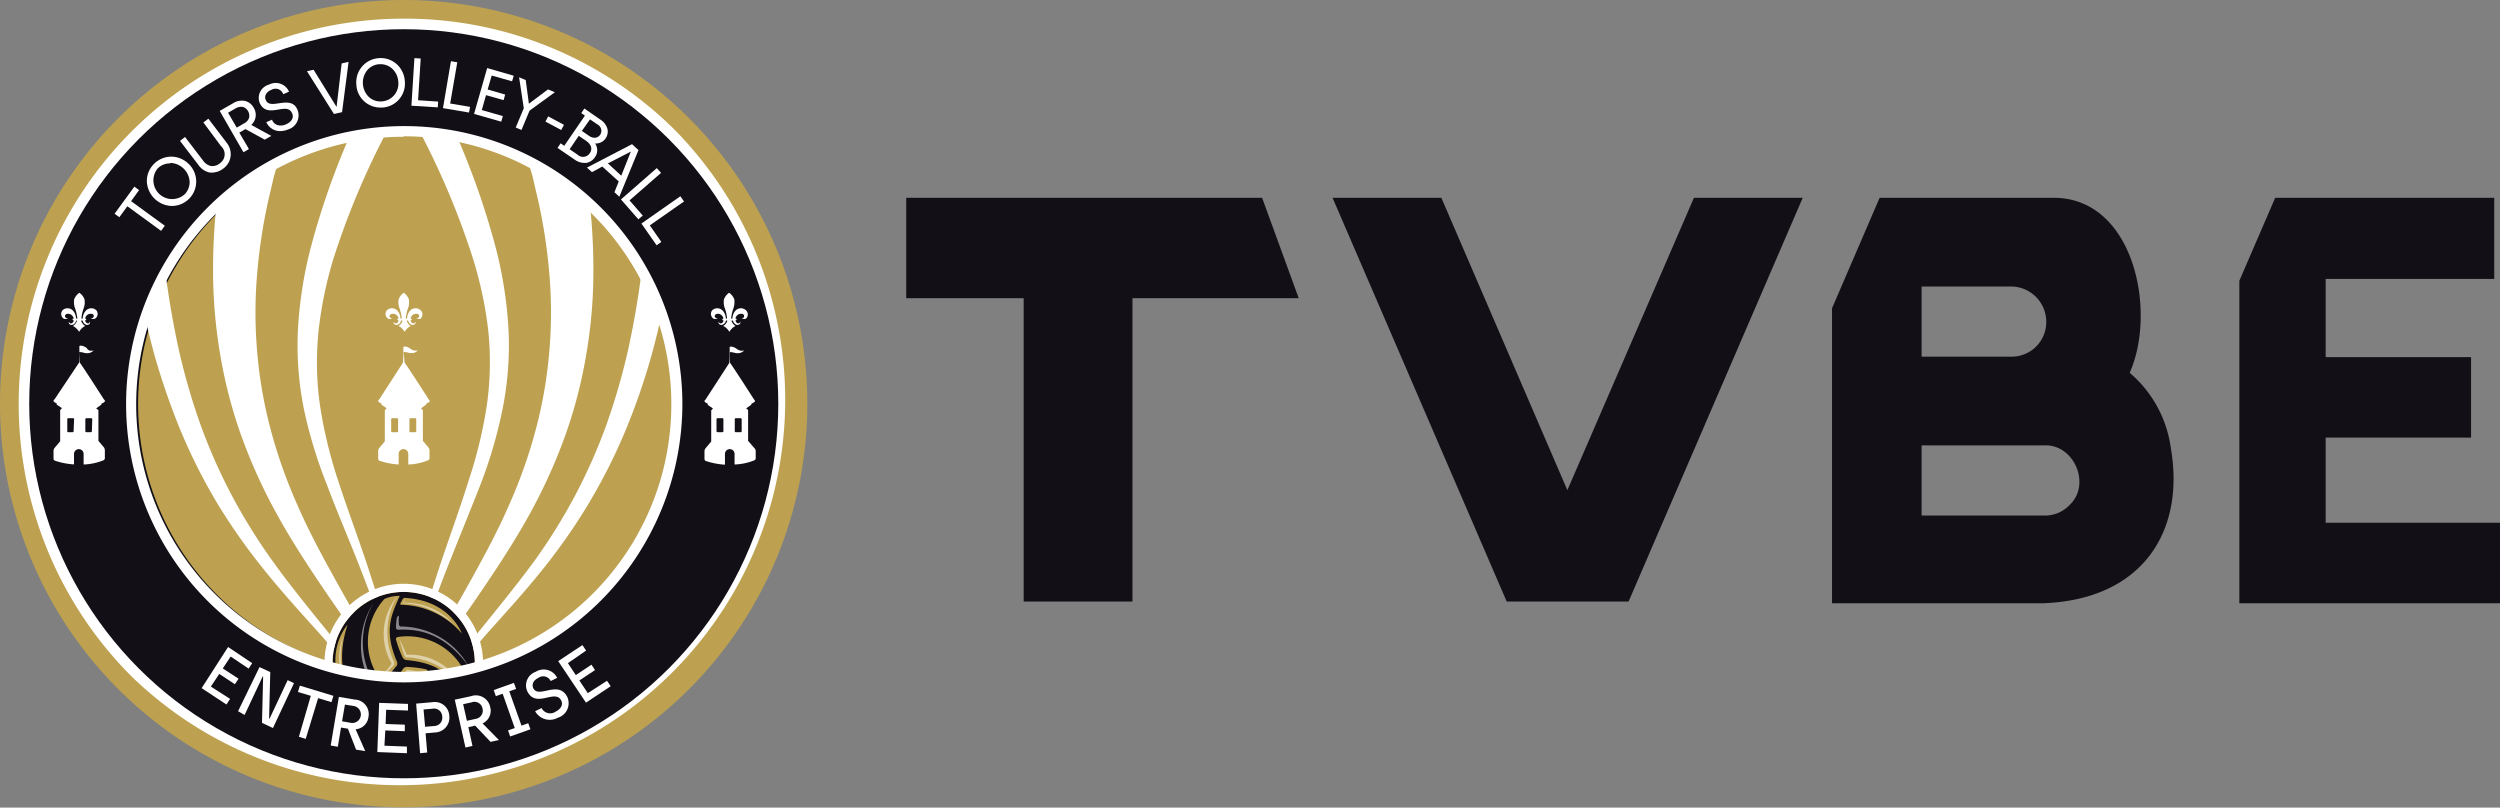 <svg id="Calque_1" data-name="Calque 1" xmlns="http://www.w3.org/2000/svg" xmlns:xlink="http://www.w3.org/1999/xlink" viewBox="0 0 260.12 84.03"><rect x="0" y="0" width="260.12" height="84.03" fill="#808080" stroke="none"/><defs><style>.cls-1{fill:none;}.cls-2{fill:#bda150;}.cls-3{fill:#fff;}.cls-4,.cls-9{fill:#130f17;}.cls-5{clip-path:url(#clip-path);}.cls-6{clip-path:url(#clip-path-2);}.cls-7{clip-path:url(#clip-path-3);}.cls-8{opacity:0.5;}.cls-9{fill-rule:evenodd;}</style><clipPath id="clip-path"><path class="cls-1" d="M70,42A28.1,28.1,0,0,1,41.9,70.11V13.92A28.09,28.09,0,0,1,70,42Z"/></clipPath><clipPath id="clip-path-2"><path class="cls-1" d="M13.92,42A28.1,28.1,0,0,0,42,70.11V13.92A28.09,28.09,0,0,0,13.92,42Z"/></clipPath><clipPath id="clip-path-3"><circle class="cls-1" cx="42.01" cy="42.01" r="28.06"/></clipPath></defs><path class="cls-2" d="M42,3A39,39,0,1,1,3,42,39,39,0,0,1,42,3m0-3A42,42,0,0,0,0,42,42,42,0,0,0,42,84,42,42,0,0,0,84,42,42,42,0,0,0,42,0Z"/><path class="cls-3" d="M42,1.94A40.09,40.09,0,0,0,13.67,70.36,40.09,40.09,0,0,0,70.36,13.67,39.82,39.82,0,0,0,42,1.94Z"/><circle class="cls-4" cx="42.01" cy="42.01" r="38.97"/><polygon class="cls-3" points="14.47 19.78 13.98 19.42 11.92 22.24 12.42 22.6 13.25 21.46 16.76 24.02 17.15 23.49 13.64 20.93 14.47 19.78"/><path class="cls-3" d="M17.78,16.3h0a2.53,2.53,0,0,0-1.79.79,2.49,2.49,0,0,0-.71,1.81,2.67,2.67,0,0,0,2.61,2.53A2.54,2.54,0,0,0,19.57,17,2.57,2.57,0,0,0,17.78,16.3Zm-.05.65a2.09,2.09,0,0,1,2,1.93,1.81,1.81,0,0,1-.51,1.33,1.95,1.95,0,0,1-2.81-2.69A1.81,1.81,0,0,1,17.73,17Z"/><path class="cls-3" d="M21.68,12.35l0,0-.52.39L23,15.21A1.13,1.13,0,0,1,22.86,17a1.18,1.18,0,0,1-.92.27,1.33,1.33,0,0,1-.8-.55l-1.89-2.47,0,0-.52.41,1.92,2.51a1.9,1.9,0,0,0,1.21.79l.23,0a2,2,0,0,0,1.18-.45A1.85,1.85,0,0,0,24,16.2a1.93,1.93,0,0,0-.44-1.38Z"/><path class="cls-3" d="M26.39,11.2a1.4,1.4,0,0,0-.91-.7,1.7,1.7,0,0,0-1.24.25l-1.38.79,2.47,4.3.57-.33-1-1.71.64-.37,2,1.1.69-.39L26.14,13A1.4,1.4,0,0,0,26.39,11.2Zm-.48,1.08a1,1,0,0,1-.48.54l-.8.46-.9-1.55.78-.45a1.12,1.12,0,0,1,.77-.15.88.88,0,0,1,.52.42A.92.92,0,0,1,25.91,12.28Z"/><path class="cls-3" d="M29,10.75c-.61.09-1.13.17-1.35-.35a.66.66,0,0,1,0-.55,1,1,0,0,1,.57-.49.84.84,0,0,1,1.23.4l0,.05.62-.27,0,0A1.5,1.5,0,0,0,28,8.8a1.44,1.44,0,0,0-1,1.86c.42,1,1.23.86,1.95.74s1.2-.19,1.46.43c.18.42-.09.87-.66,1.11a1.27,1.27,0,0,1-.89.07.91.91,0,0,1-.54-.51l0-.05-.61.26,0,0a1.55,1.55,0,0,0,1.46.93,2.13,2.13,0,0,0,.8-.17,1.53,1.53,0,0,0,1-2C30.61,10.51,29.75,10.64,29,10.75Z"/><polygon class="cls-3" points="35.02 11.13 32.65 7.29 32.63 7.26 31.94 7.41 34.73 11.83 34.74 11.86 35.59 11.67 36.26 6.51 36.27 6.44 35.55 6.6 35.02 11.13"/><path class="cls-3" d="M41.27,6.67a2.47,2.47,0,0,0-1.85-.62A2.51,2.51,0,0,0,37.08,8.8a2.49,2.49,0,0,0,2.5,2.39h.2a2.49,2.49,0,0,0,2.34-2.74A2.58,2.58,0,0,0,41.27,6.67Zm-1.53,3.88a1.77,1.77,0,0,1-1.35-.45,2.08,2.08,0,0,1-.2-2.77,1.8,1.8,0,0,1,1.27-.65h.14a1.78,1.78,0,0,1,1.21.47,2,2,0,0,1,.63,1.34A1.85,1.85,0,0,1,39.74,10.55Z"/><polygon class="cls-3" points="43.77 6.14 43.78 6.09 43.12 6.05 42.81 10.95 42.8 11 45.55 11.17 45.59 10.57 43.5 10.43 43.77 6.14"/><polygon class="cls-3" points="47.58 6.48 46.92 6.37 46.09 11.25 48.8 11.71 48.91 11.12 46.84 10.77 47.58 6.48"/><polygon class="cls-3" points="49.34 11.8 49.32 11.85 52.15 12.66 52.32 12.08 50.13 11.45 50.57 9.9 52.4 10.42 52.56 9.84 50.74 9.31 51.16 7.86 53.28 8.46 53.45 7.88 50.69 7.08 49.34 11.8"/><polygon class="cls-3" points="57.02 9.3 55.03 10.79 54.7 8.33 54.01 8.04 54.5 11.26 53.66 13.27 54.26 13.52 55.1 11.51 57.73 9.6 57.02 9.3"/><polygon class="cls-3" points="58.68 12.99 57.08 12.13 57.04 12.11 56.75 12.65 58.39 13.53 58.68 12.99"/><path class="cls-3" d="M61.92,16.33a1.23,1.23,0,0,0,0-1.4,1.24,1.24,0,0,0,1.28-1.53,1.68,1.68,0,0,0-.71-.94L60.8,11.29l-.32.48.38.26-2.15,3.14-.38-.26-.32.48,1.83,1.25a1.73,1.73,0,0,0,.95.31H61A1.37,1.37,0,0,0,61.92,16.33Zm-1.7-2.2.77.53a1.3,1.3,0,0,1,.49.57.75.75,0,0,1-.11.7.83.83,0,0,1-1.28.16l-.82-.56Zm1.17-1.71.79.54A.74.74,0,0,1,62.46,14a.71.71,0,0,1-.51.33,1,1,0,0,1-.64-.18l-.77-.53Z"/><path class="cls-3" d="M66.4,15.59,65.76,15l-4.69,2.44.52.47,1.08-.58,1.71,1.55L63.93,20l.51.47,2-4.87Zm-.76.18-1,2.51L63.25,17Z"/><polygon class="cls-3" points="65.5 20.85 68.78 17.99 68.34 17.49 64.61 20.75 66.42 22.82 66.88 22.43 65.5 20.85"/><polygon class="cls-3" points="71.17 20.96 70.79 20.42 66.78 23.23 66.74 23.26 68.29 25.48 68.32 25.52 68.81 25.17 67.61 23.45 71.13 20.99 71.17 20.96"/><path class="cls-2" d="M70,42A28.06,28.06,0,0,0,42,14H41.9a28.06,28.06,0,0,0,0,56.11H42A28.06,28.06,0,0,0,70,42Z"/><g class="cls-5"><path class="cls-3" d="M50.68,64.66c1.7-2.12,3.4-4.21,5-6.4a59.37,59.37,0,0,0,4.22-6.82,57.93,57.93,0,0,0,3.22-7.31,68.52,68.52,0,0,0,2.22-7.67,90.75,90.75,0,0,0,1.53-9.14A29,29,0,0,1,69,32c-.37,1.71-.78,3.42-1.25,5.11a69.37,69.37,0,0,1-2.72,7.81,59.14,59.14,0,0,1-3.72,7.37A62,62,0,0,1,56.66,59c-1.7,2.14-3.52,4.17-5.33,6.18A62.57,62.57,0,0,0,47,70.51l-.65.11A56.89,56.89,0,0,1,50.68,64.66Z"/><path class="cls-3" d="M55.75,19.82l-.23-1-.12-.51-.15-.5-.48-1.7a29.07,29.07,0,0,1,6.53,4.47,62.53,62.53,0,0,1,.44,7.24,51,51,0,0,1-.73,9,49.33,49.33,0,0,1-2.26,8.67,56.56,56.56,0,0,1-3.68,8.07c-1.42,2.57-3,5-4.63,7.42s-3.32,4.74-4.83,7.18c-.55.9-1.09,1.8-1.56,2.74l-.54,0c.42-1.08.91-2.13,1.42-3.16,1.32-2.6,2.8-5.09,4.19-7.61s2.73-5,3.87-7.64a51.61,51.61,0,0,0,2.81-8,46.39,46.39,0,0,0,1.38-8.23,47,47,0,0,0-.07-8.3A55.75,55.75,0,0,0,55.75,19.82Z"/><path class="cls-3" d="M49.18,26.8a81.68,81.68,0,0,0-5.82-13.69,29.41,29.41,0,0,1,3.91.47,80.3,80.3,0,0,1,4.4,12.54,43.45,43.45,0,0,1,1.24,8.19,33.55,33.55,0,0,1-.62,8.25A48.23,48.23,0,0,1,50,50.4c-1,2.54-2,5-3,7.5s-1.94,5-2.77,7.56q-.88,2.72-1.6,5.49h-.13q.57-2.83,1.32-5.62c.69-2.6,1.5-5.17,2.37-7.72s1.78-5.08,2.58-7.63a47.83,47.83,0,0,0,1.87-7.71,31.92,31.92,0,0,0,.17-7.81A41.22,41.22,0,0,0,49.18,26.8Z"/></g><g class="cls-6"><path class="cls-3" d="M33.23,64.66c-1.7-2.12-3.39-4.21-4.95-6.4a59.37,59.37,0,0,1-4.22-6.82,57.93,57.93,0,0,1-3.22-7.31,68.52,68.52,0,0,1-2.22-7.67,90.75,90.75,0,0,1-1.53-9.14A29,29,0,0,0,14.87,32c.37,1.71.78,3.42,1.25,5.11a73.59,73.59,0,0,0,2.72,7.81,59.14,59.14,0,0,0,3.72,7.37A62,62,0,0,0,27.25,59c1.7,2.14,3.52,4.17,5.33,6.18a62.57,62.57,0,0,1,4.36,5.3l.65.11A56.89,56.89,0,0,0,33.23,64.66Z"/><path class="cls-3" d="M28.16,19.82l.23-1,.12-.51.15-.5.48-1.7a29.07,29.07,0,0,0-6.53,4.47,62.53,62.53,0,0,0-.44,7.24,52,52,0,0,0,.73,9,49.33,49.33,0,0,0,2.26,8.67,56.56,56.56,0,0,0,3.68,8.07c1.42,2.57,3,5,4.63,7.42s3.32,4.74,4.83,7.18c.55.9,1.09,1.8,1.56,2.74l.54,0c-.42-1.08-.91-2.13-1.42-3.16-1.32-2.6-2.8-5.09-4.19-7.61s-2.73-5-3.87-7.64a51.61,51.61,0,0,1-2.81-8,46.39,46.39,0,0,1-1.38-8.23A47,47,0,0,1,26.8,28,55.75,55.75,0,0,1,28.16,19.82Z"/><path class="cls-3" d="M34.73,26.8a81.68,81.68,0,0,1,5.82-13.69,29.41,29.41,0,0,0-3.91.47,80.3,80.3,0,0,0-4.4,12.54A43.45,43.45,0,0,0,31,34.31a33.55,33.55,0,0,0,.62,8.25A48.23,48.23,0,0,0,34,50.4c.95,2.54,2,5,3,7.5s1.94,5,2.77,7.56c.59,1.81,1.13,3.64,1.6,5.49h.13q-.57-2.83-1.31-5.62c-.7-2.6-1.51-5.17-2.38-7.72S36,52.53,35.18,50a47.83,47.83,0,0,1-1.87-7.71,31.92,31.92,0,0,1-.17-7.81A41.22,41.22,0,0,1,34.73,26.8Z"/></g><g class="cls-7"><circle class="cls-4" cx="42.01" cy="68.99" r="7.4"/><path class="cls-3" d="M42,61.59a7.4,7.4,0,1,1-7.4,7.4,7.4,7.4,0,0,1,7.4-7.4m0-.85A8.25,8.25,0,1,0,50.26,69,8.26,8.26,0,0,0,42,60.74Z"/><path class="cls-2" d="M41.23,69.31a13.39,13.39,0,0,1-1.29,1.46.24.24,0,0,1-.33,0A6.64,6.64,0,0,1,40,62.32,3.82,3.82,0,0,1,41.59,62c-.76,1.81-1.75,3.43-.29,6.84a.52.52,0,0,1-.07.51"/><path class="cls-2" d="M36.17,65s-2.49,2.66-.51,7a.28.28,0,0,0,.25.16h.47a.11.11,0,0,0,.1-.17c-.38-.64-1.6-3.15-.31-7"/><path class="cls-2" d="M41.88,68.38a12,12,0,0,1-.68-1.83.22.22,0,0,1,.19-.27,6.64,6.64,0,0,1,7.24,4.29,4,4,0,0,1-.43,1.58C47,70.63,46,69,42.3,68.68a.52.52,0,0,1-.42-.3"/><path class="cls-2" d="M48.06,65.94s-1.17-3.45-5.91-3.73a.26.26,0,0,0-.26.15l-.23.41a.11.11,0,0,0,.1.16,8.43,8.43,0,0,1,6.3,3"/><path class="cls-2" d="M42.39,69.39a12.29,12.29,0,0,1,1.94.25.23.23,0,0,1,.15.3,6.63,6.63,0,0,1-7.19,4.37,3.86,3.86,0,0,1-1.19-1.12c1.92-.38,3.82-.46,5.83-3.58a.5.5,0,0,1,.46-.22"/><path class="cls-2" d="M41.65,76s3.59.59,6.07-3.47a.29.29,0,0,0,0-.3l-.27-.39a.1.1,0,0,0-.18,0A8.45,8.45,0,0,1,41.65,76"/><g class="cls-8"><path class="cls-3" d="M38.8,62.84a8.11,8.11,0,0,0-.33,8.06.22.22,0,0,1-.08.29,5.22,5.22,0,0,1-.82.4.25.25,0,0,0,.31.15,4.54,4.54,0,0,0,1-.41.19.19,0,0,0,.05-.27,8.11,8.11,0,0,1-.12-8.22"/><path class="cls-3" d="M41.58,64.07a.26.26,0,0,0-.28.2,4.32,4.32,0,0,0-.09,1.07.19.19,0,0,0,.19.18c1.91-.07,4.64.14,7.33,3.75a8.11,8.11,0,0,0-7-4.08.22.22,0,0,1-.22-.2,5.17,5.17,0,0,1,0-.92"/><path class="cls-3" d="M45.32,70.2a.2.2,0,0,0-.18.12A8.1,8.1,0,0,1,38.39,75a8.07,8.07,0,0,0,6.86-4.22.22.22,0,0,1,.29-.1,4.68,4.68,0,0,1,.8.46.27.27,0,0,0-.05-.35,3.49,3.49,0,0,0-1-.6"/><path class="cls-3" d="M40.82,69.05h0m.46-6.95A6.15,6.15,0,0,0,40.73,69l0,.09a.06.06,0,0,1,0,0c-.35.48-.76.94-1.07,1.46.43-.47.91-.88,1.33-1.37A.34.34,0,0,0,41,69l0-.12a7.29,7.29,0,0,1,.29-6.76"/><path class="cls-3" d="M35.69,66.21a6.75,6.75,0,0,0,.49,5.7H35.8l.47.06a8.87,8.87,0,0,1-.53-1.41c-.07-.24-.11-.48-.16-.71s-.07-.48-.09-.73a9.51,9.51,0,0,1,.2-2.91"/><path class="cls-3" d="M41.53,66.47c.21.61.36,1.22.59,1.82,0,.12.32.11.32.11a7.31,7.31,0,0,1,5.83,3.42,6.15,6.15,0,0,0-5.81-3.7h-.14c-.26-.54-.48-1.12-.79-1.64"/><path class="cls-3" d="M42.16,62.39q-.13.18-.27.39a7.51,7.51,0,0,1,1.5.19,5.56,5.56,0,0,1,.7.19c.23.08.46.16.68.26A9.11,9.11,0,0,1,47.25,65,6.74,6.74,0,0,0,42,62.72a2.68,2.68,0,0,0,.18-.33"/><path class="cls-3" d="M42.41,69.66a.31.31,0,0,0-.17.14l-.08.1a7.28,7.28,0,0,1-5.74,3.56,6.16,6.16,0,0,0,6-3.41l.05-.09,0,0c.59,0,1.21.1,1.81.07-.64-.1-1.24-.26-1.88-.34"/><path class="cls-3" d="M47.39,72a8.91,8.91,0,0,1-.87,1.24c-.15.19-.33.35-.49.53s-.36.33-.55.48A9.51,9.51,0,0,1,43,75.76a6.75,6.75,0,0,0,4.43-3.61l.22.32c-.07-.15-.15-.29-.22-.43"/></g></g><path class="cls-3" d="M42,71A28.94,28.94,0,1,1,71,42,29,29,0,0,1,42,71Zm0-56.77A27.84,27.84,0,1,0,69.85,42,27.87,27.87,0,0,0,42,14.18Z"/><path class="cls-3" d="M23.73,67.32,26.24,69l-.37.57L24,68.31l-.82,1.24,1.64,1.07-.38.57-1.63-1.07-.87,1.32,2,1.28-.38.58-2.58-1.7Z"/><path class="cls-3" d="M27,69.41l1.12.52L28,74.77l.05,0,1.88-4,.66.31L28.4,75.75l-1.14-.54.12-4.82-.05,0-1.88,4L24.77,74Z"/><path class="cls-3" d="M32.34,72.4,31,72l.2-.66,3.49,1.06-.2.66-1.39-.42-1.29,4.24-.71-.22Z"/><path class="cls-3" d="M35.26,72.51l1.65.28a1.51,1.51,0,0,1,1.43,1.79A1.45,1.45,0,0,1,37,75.88l1,2.27L37.05,78l-.85-2.18-.72-.12-.33,2-.74-.13Zm1.24,2.7a.89.89,0,1,0,.26-1.76l-.87-.14-.3,1.74Z"/><path class="cls-3" d="M39.45,73.13l3,.11,0,.69-2.27-.08-.06,1.48,2,.07,0,.68L40.09,76,40,77.59l2.34.09,0,.69-3.08-.12Z"/><path class="cls-3" d="M43.3,73.21,45,73.06a1.51,1.51,0,0,1,1.75,1.43,1.54,1.54,0,0,1-1.47,1.72l-1,.09.17,2-.74.07Zm1.9,2.33a.86.86,0,0,0,.81-1,.84.84,0,0,0-1-.8l-.94.08.16,1.8Z"/><path class="cls-3" d="M47.32,72.8,49,72.44a1.52,1.52,0,0,1,2,1.11,1.45,1.45,0,0,1-.79,1.72L51.91,77l-.87.19-1.6-1.69-.71.16.43,1.95-.73.17Zm2.16,2a.87.87,0,0,0,.72-1.1.85.85,0,0,0-1.14-.62l-.87.19L48.58,75Z"/><path class="cls-3" d="M52.86,76l.7-.25L52.3,72.18l-.71.25-.22-.63,2.1-.75.23.63-.71.25,1.27,3.57.7-.25.23.63-2.11.75Z"/><path class="cls-3" d="M55.68,74l.67-.33a1,1,0,0,0,1.47.37c.54-.27.79-.72.58-1.14-.63-1.28-2.64.88-3.55-1a1.5,1.5,0,0,1,.89-2,1.56,1.56,0,0,1,2.23.63l-.67.33A.87.87,0,0,0,56,70.54c-.58.29-.67.73-.51,1.07.56,1.13,2.64-.92,3.55.94a1.58,1.58,0,0,1-1,2.13A1.74,1.74,0,0,1,55.68,74Z"/><path class="cls-3" d="M58.08,68.79l2.52-1.67.38.57L59.09,69l.82,1.24,1.63-1.08.37.56-1.63,1.08.88,1.32,2-1.29.38.57-2.57,1.71Z"/><path class="cls-3" d="M39.59,48h0Z"/><polygon class="cls-3" points="41.49 47.23 41.49 47.23 41.49 47.22 41.49 47.23"/><path class="cls-3" d="M44.58,46.56,44,45.87v-3.2l-.2-.18.54-.39V42c.21-.08.37-.18.37-.28a.22.22,0,0,0-.1-.15c-.42-.67-2.14-3.35-2.51-3.83L42,36.64a.49.49,0,0,1,.21,0c.11,0,.22.05.33.07a1.19,1.19,0,0,0,.53,0,.94.94,0,0,0,.42-.26h0a.91.91,0,0,1-.49,0,1.35,1.35,0,0,1-.33-.19,1.14,1.14,0,0,0-.35-.17.46.46,0,0,0-.35,0V35.7h0l0,.41h0v.08h0c0,.1,0,.2,0,.31h0v.08h0c0,.45,0,.93-.06,1.18l-2.46,3.81a.2.2,0,0,0-.1.15c0,.09.15.18.34.26h0v.13h0l.54.37-.19.2v3.24l-.57.68a.5.5,0,0,0-.12.34v.79a.23.23,0,0,0,.13.21,7.77,7.77,0,0,0,2,.39V47.23a.5.5,0,0,1,.5-.5.5.5,0,0,1,.5.5v1.1a5.9,5.9,0,0,0,2.09-.45.22.22,0,0,0,.12-.2V46.9A.54.54,0,0,0,44.58,46.56Zm-3.16-1.7a.11.11,0,0,1-.12.11h-.48a.11.11,0,0,1-.12-.11V43.63a.12.12,0,0,1,.12-.12h.48a.12.12,0,0,1,.12.12Zm1.89,0a.11.11,0,0,1-.11.11h-.49a.11.11,0,0,1-.11-.11V43.63a.11.11,0,0,1,.11-.12h.49a.11.11,0,0,1,.11.12Z"/><path class="cls-3" d="M43.74,32.26a.77.77,0,0,0-1.09.09,1.22,1.22,0,0,0-.29.79h-.14a4,4,0,0,1,.21-1,1.8,1.8,0,0,0,.11-1,1.48,1.48,0,0,0-.53-.68,1.42,1.42,0,0,0-.53.68,1.8,1.8,0,0,0,.11,1,4.57,4.57,0,0,1,.21,1h-.14a1.22,1.22,0,0,0-.29-.79.77.77,0,0,0-1.09-.09.59.59,0,0,0,.09.89.39.39,0,0,0,.46-.08c-.36.14-.44-.38,0-.42a.59.59,0,0,1,.64.5c-.07,0-.12,0-.12.09a.12.12,0,0,0,.12.1c0,.18-.17.33-.31.31a.17.17,0,0,1-.16-.19.17.17,0,0,0,0,.23c.1.14.39.21.63-.1a.58.58,0,0,0,.1-.24h.14a.13.13,0,0,1,0,.06,1,1,0,0,1-.41.51,1.14,1.14,0,0,1,.37.26,1.4,1.4,0,0,1,.27.35,1.4,1.4,0,0,1,.27-.35,1.14,1.14,0,0,1,.37-.26,1,1,0,0,1-.41-.51.13.13,0,0,1,0-.06h.14a.58.58,0,0,0,.1.24c.24.31.53.24.62.1a.16.16,0,0,0,0-.23.17.17,0,0,1-.16.19c-.14,0-.28-.13-.31-.31a.12.12,0,0,0,.12-.1c0-.05-.06-.09-.12-.09a.59.59,0,0,1,.64-.5c.39,0,.31.56-.05.42a.38.38,0,0,0,.45.08A.59.59,0,0,0,43.74,32.26Z"/><path class="cls-3" d="M5.84,48h0Z"/><polygon class="cls-3" points="7.74 47.23 7.74 47.23 7.74 47.22 7.74 47.23"/><path class="cls-3" d="M10.82,46.56l-.58-.69v-3.2L10,42.49l.55-.39V42c.2-.08.37-.18.37-.28a.22.22,0,0,0-.1-.15c-.43-.67-2.15-3.35-2.51-3.83l-.05-1.09a.49.49,0,0,1,.21,0c.11,0,.21.05.32.07a1.17,1.17,0,0,0,.53,0,.84.84,0,0,0,.42-.26h0a.87.87,0,0,1-.48,0A1.41,1.41,0,0,1,9,36.2,1,1,0,0,0,8.6,36a.44.44,0,0,0-.34,0l0-.38h0l0,.41h0v.08h0c0,.1,0,.2,0,.31h0v.08h0c0,.45,0,.93,0,1.18L5.67,41.56a.18.18,0,0,0-.1.15c0,.09.15.18.33.26h0v.13h0l.55.37-.19.2v3.24l-.57.68a.5.5,0,0,0-.12.34v.79a.23.23,0,0,0,.13.21,7.69,7.69,0,0,0,2,.39V47.23a.5.5,0,0,1,1,0v1.1a5.94,5.94,0,0,0,2.09-.45.24.24,0,0,0,.12-.2V46.9A.55.55,0,0,0,10.82,46.56Zm-3.16-1.7a.11.11,0,0,1-.11.11H7.06A.11.11,0,0,1,7,44.86V43.63a.11.11,0,0,1,.11-.12h.49a.11.11,0,0,1,.11.12Zm1.9,0a.11.11,0,0,1-.12.11H9a.11.11,0,0,1-.12-.11V43.63A.12.12,0,0,1,9,43.51h.48a.12.12,0,0,1,.12.12Z"/><path class="cls-3" d="M10,32.26a.77.77,0,0,0-1.09.09,1.23,1.23,0,0,0-.3.79H8.47a4,4,0,0,1,.21-1,1.8,1.8,0,0,0,.11-1,1.48,1.48,0,0,0-.53-.68,1.47,1.47,0,0,0-.54.68,1.89,1.89,0,0,0,.11,1,4.5,4.5,0,0,1,.22,1H7.91a1.28,1.28,0,0,0-.29-.79.77.77,0,0,0-1.09-.09.59.59,0,0,0,.09.89.39.39,0,0,0,.46-.08c-.37.14-.45-.38-.06-.42a.61.61,0,0,1,.65.5c-.07,0-.12,0-.12.09a.11.11,0,0,0,.12.1c0,.18-.18.33-.32.31a.16.16,0,0,1-.15-.19.17.17,0,0,0,0,.23c.09.14.39.21.62-.1a.58.58,0,0,0,.1-.24H8a.13.13,0,0,0,0,.06,1,1,0,0,1-.41.51,1.19,1.19,0,0,1,.36.26,1.33,1.33,0,0,1,.28.35,1.4,1.4,0,0,1,.27-.35,1.14,1.14,0,0,1,.37-.26,1,1,0,0,1-.42-.51.13.13,0,0,0,0-.06h.15a.58.58,0,0,0,.1.24c.24.31.53.24.62.1a.17.17,0,0,0,0-.23.16.16,0,0,1-.15.19c-.14,0-.28-.13-.32-.31a.11.11,0,0,0,.12-.1.1.1,0,0,0-.11-.09.59.59,0,0,1,.64-.5c.39,0,.31.56-.06.42a.4.4,0,0,0,.46.08A.59.59,0,0,0,10,32.26Z"/><path class="cls-3" d="M73.45,48h0Z"/><polygon class="cls-3" points="75.35 47.23 75.35 47.23 75.35 47.22 75.35 47.23"/><path class="cls-3" d="M78.43,46.56l-.59-.69v-3.2l-.2-.18.54-.39V42c.21-.08.37-.18.37-.28a.2.2,0,0,0-.09-.15c-.43-.67-2.15-3.35-2.51-3.83l0-1.09a.44.44,0,0,1,.2,0,3.2,3.2,0,0,1,.33.07,1.17,1.17,0,0,0,.53,0,.89.89,0,0,0,.42-.26h0a.87.87,0,0,1-.48,0,1.41,1.41,0,0,1-.34-.19,1,1,0,0,0-.35-.17.43.43,0,0,0-.34,0l0-.38h0l0,.41h0v.08h0c0,.1,0,.2,0,.31h0v.08h0c0,.45,0,.93-.05,1.18l-2.47,3.81a.2.2,0,0,0-.1.15c0,.09.16.18.34.26h0v.13h0l.54.37-.18.2v3.24l-.57.68a.51.51,0,0,0-.13.34v.79a.23.23,0,0,0,.13.21,7.77,7.77,0,0,0,2,.39V47.23a.5.5,0,0,1,.5-.5.5.5,0,0,1,.5.5v1.1a5.94,5.94,0,0,0,2.09-.45.23.23,0,0,0,.11-.2V46.9A.54.54,0,0,0,78.43,46.56Zm-3.16-1.7a.11.11,0,0,1-.11.11h-.49a.12.12,0,0,1-.12-.11V43.63a.12.12,0,0,1,.12-.12h.49a.11.11,0,0,1,.11.12Zm1.9,0a.11.11,0,0,1-.12.11h-.48a.11.11,0,0,1-.12-.11V43.63a.12.12,0,0,1,.12-.12h.48a.12.12,0,0,1,.12.12Z"/><path class="cls-3" d="M77.59,32.26a.77.77,0,0,0-1.09.09,1.22,1.22,0,0,0-.29.79h-.14a4.5,4.5,0,0,1,.22-1,2,2,0,0,0,.11-1,1.47,1.47,0,0,0-.54-.68,1.48,1.48,0,0,0-.53.68,1.8,1.8,0,0,0,.11,1,4,4,0,0,1,.21,1h-.13a1.29,1.29,0,0,0-.3-.79.77.77,0,0,0-1.09-.09.59.59,0,0,0,.1.89.4.4,0,0,0,.46-.08c-.37.14-.45-.38-.06-.42a.59.59,0,0,1,.64.5.1.1,0,0,0-.11.09.11.11,0,0,0,.12.1c0,.18-.18.33-.32.31a.16.16,0,0,1-.15-.19.17.17,0,0,0,0,.23c.09.14.38.21.62-.1a.58.58,0,0,0,.1-.24h.14v.06a1,1,0,0,1-.42.51,1.14,1.14,0,0,1,.37.26,1.4,1.4,0,0,1,.27.35,1.4,1.4,0,0,1,.27-.35,1.28,1.28,0,0,1,.37-.26,1,1,0,0,1-.41-.51s0,0,0-.06h.15a.47.47,0,0,0,.1.24c.23.31.53.24.62.1a.17.17,0,0,0,0-.23.16.16,0,0,1-.16.19c-.14,0-.27-.13-.31-.31a.11.11,0,0,0,.12-.1c0-.05,0-.09-.12-.09a.6.6,0,0,1,.64-.5c.39,0,.31.56,0,.42a.39.39,0,0,0,.46.08A.59.59,0,0,0,77.59,32.26Z"/><polygon class="cls-9" points="94.29 20.58 94.29 31.03 106.51 31.03 106.51 62.59 117.83 62.59 117.83 31.03 135.13 31.03 131.32 20.58 94.29 20.58"/><polygon class="cls-9" points="149.97 20.58 163.08 51 176.25 20.58 187.57 20.58 169.45 62.59 156.77 62.59 138.65 20.58 149.97 20.58"/><path class="cls-9" d="M225.88,46.69a12.45,12.45,0,0,0-4.29-7.9c2.86-6.43.43-18.21-7.91-18.21H195.57l-4.95,11.49v30.7h21.9C223,62.41,227.34,55.2,225.88,46.69ZM199.94,29.81h9.32a3.68,3.68,0,0,1,3.65,3.67,3.6,3.6,0,0,1-3.65,3.63h-9.32ZM215.3,52.58a3.5,3.5,0,0,1-2.59,1.06H199.94v-7.3h12.77C215.82,46.21,217.63,50.44,215.3,52.58Z"/><polygon class="cls-4" points="241.98 45.53 257.11 45.53 257.11 37.16 241.98 37.16 241.98 29.02 259.52 29.02 259.52 20.58 236.73 20.58 233 29.21 233 62.77 260.12 62.77 260.12 54.39 241.98 54.39 241.98 45.53"/></svg>